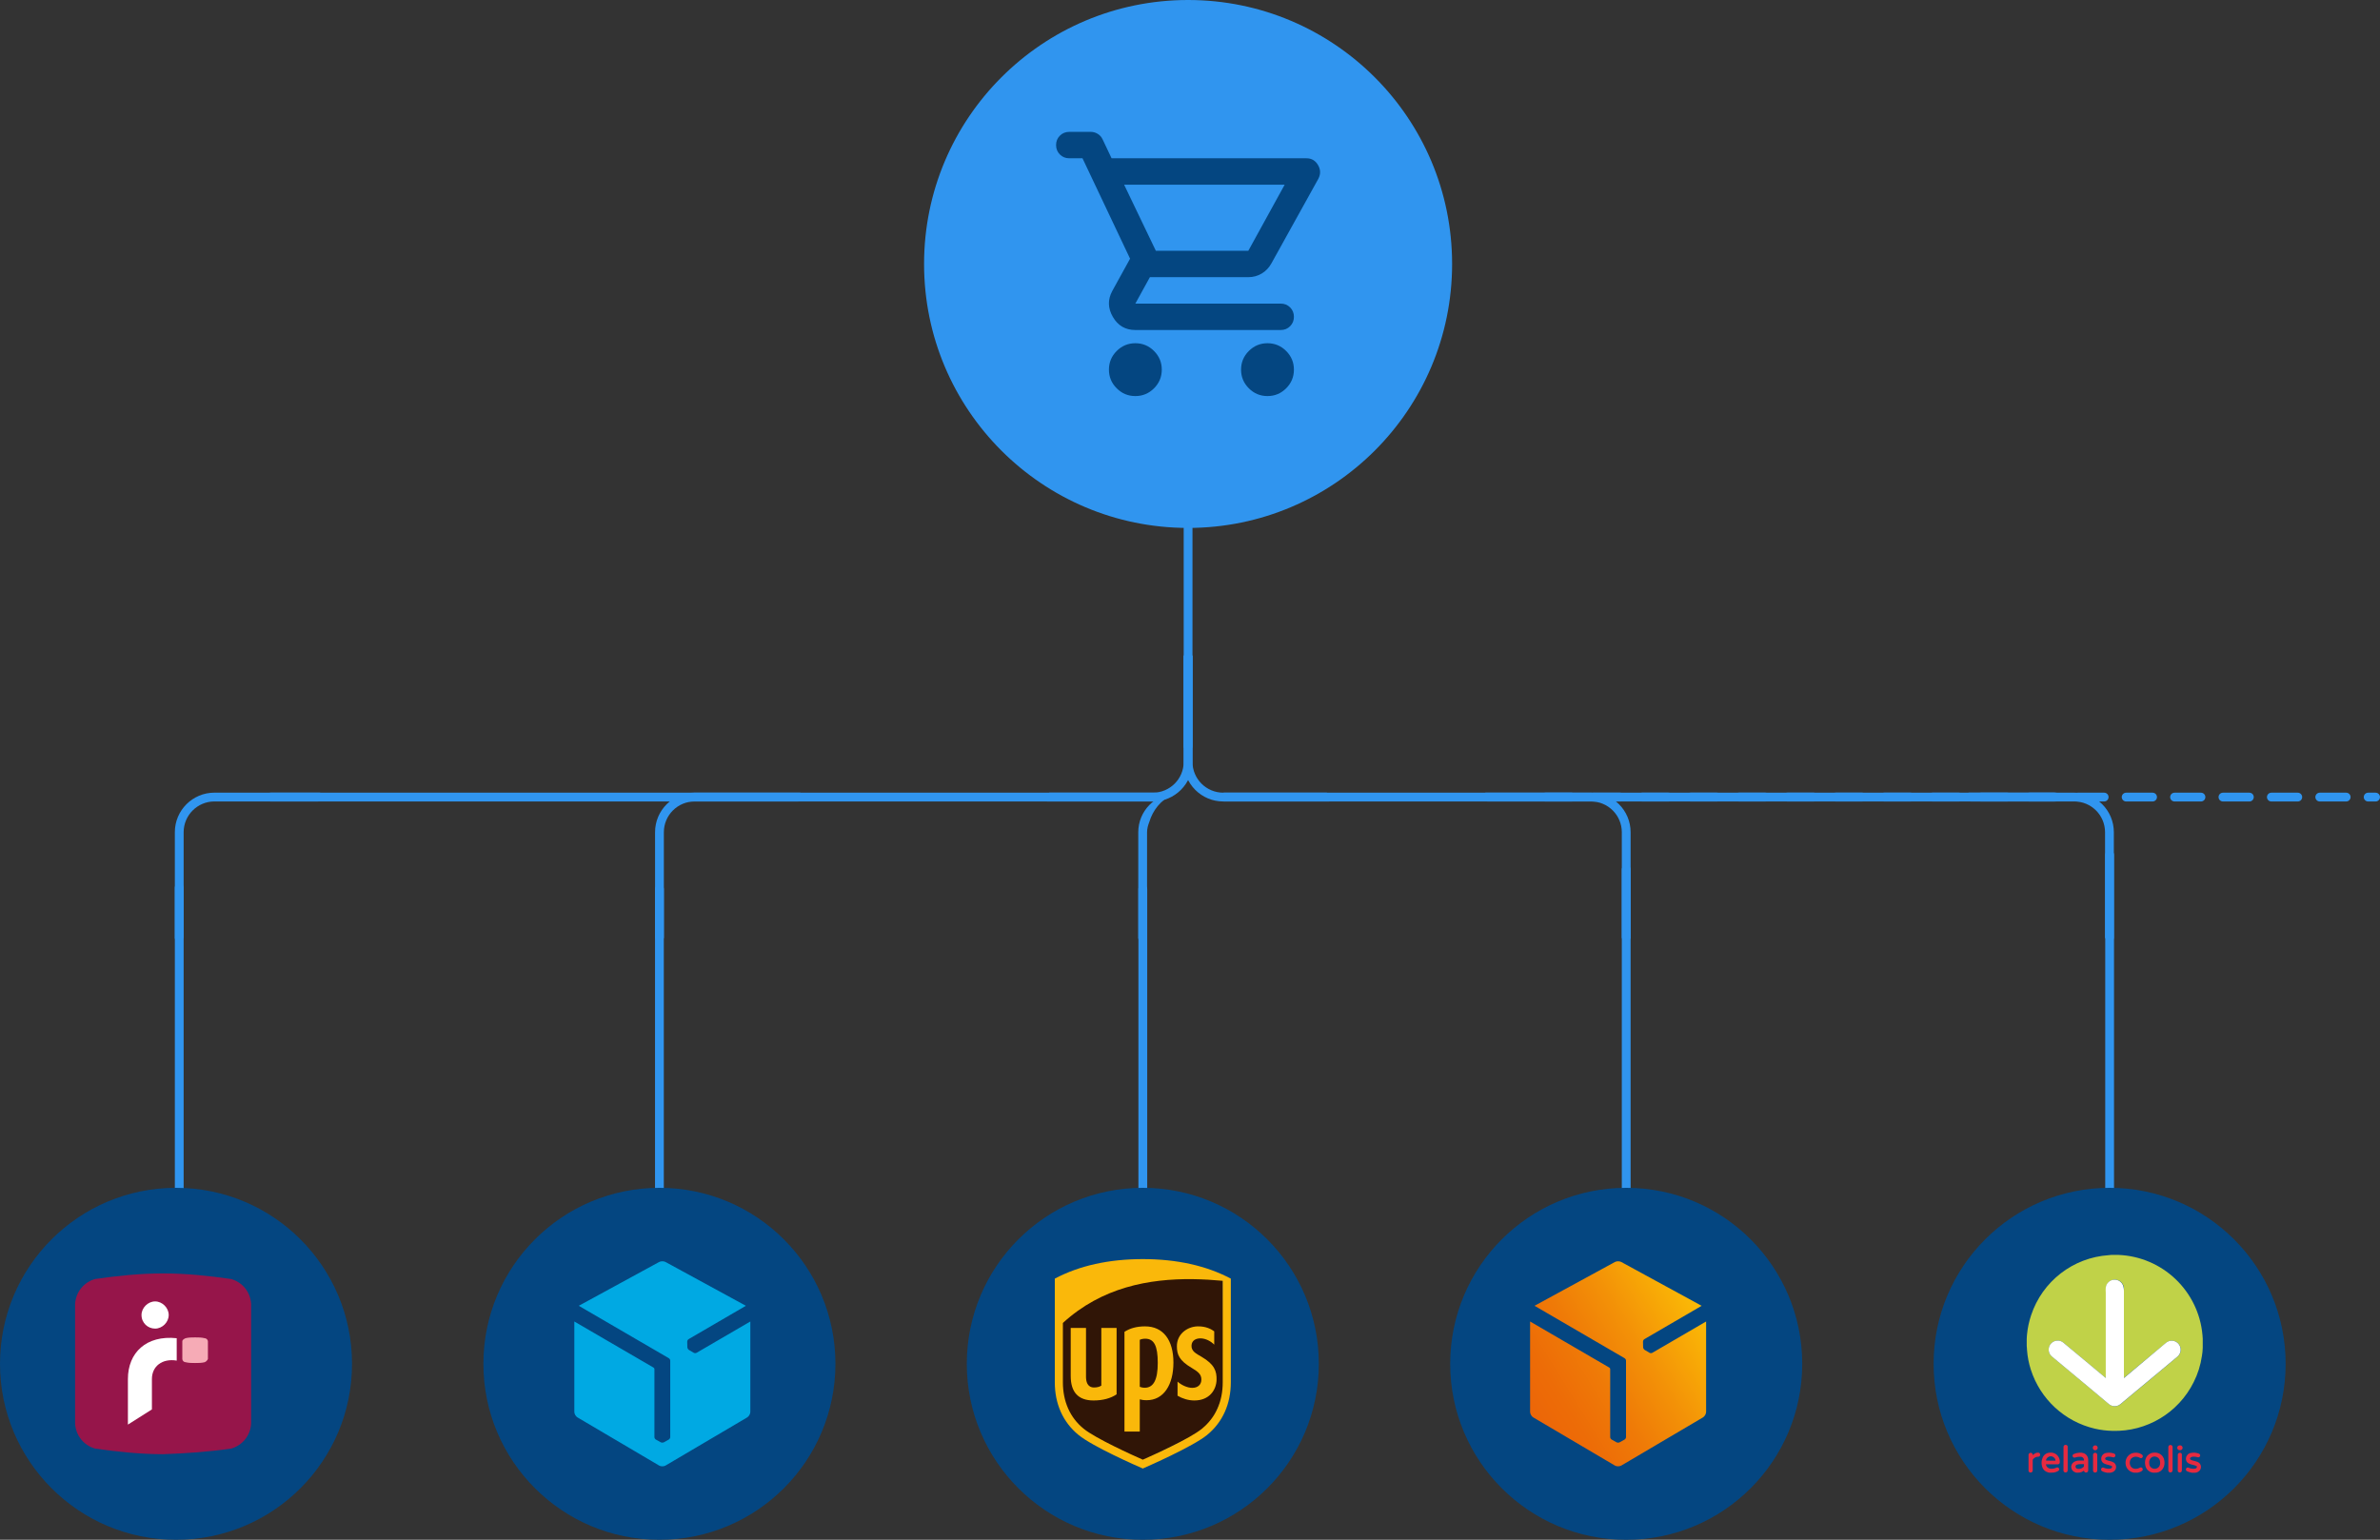 <?xml version="1.0" encoding="UTF-8" standalone="no"?>
<!DOCTYPE svg PUBLIC "-//W3C//DTD SVG 1.1//EN" "http://www.w3.org/Graphics/SVG/1.1/DTD/svg11.dtd">
<!-- Created with Vectornator (http://vectornator.io/) -->
<svg height="100%" stroke-miterlimit="10" style="fill-rule:nonzero;clip-rule:evenodd;stroke-linecap:round;stroke-linejoin:round;" version="1.1" viewBox="577.635 442.826 540.869 350" width="100%" xml:space="preserve" xmlns="http://www.w3.org/2000/svg" xmlns:vectornator="http://vectornator.io" xmlns:xlink="http://www.w3.org/1999/xlink">
<rect x="577.635" y="442.826" width="540.869" height="350" fill="#333333" stroke="none"/>
<defs>
<linearGradient gradientTransform="matrix(38.486 -23.89 23.89 38.486 925.822 764.543)" gradientUnits="userSpaceOnUse" id="LinearGradient" x1="0" x2="1" y1="0" y2="0">
<stop offset="0" stop-color="#ec6608"/>
<stop offset="0.168" stop-color="#ed6c07"/>
<stop offset="0.388" stop-color="#ef7a07"/>
<stop offset="0.636" stop-color="#f39107"/>
<stop offset="0.903" stop-color="#f9af06"/>
<stop offset="1" stop-color="#fbba07"/>
</linearGradient>
</defs>
<clipPath id="ArtboardFrame">
<rect height="350" width="540.869" x="577.635" y="442.826"/>
</clipPath>
<g clip-path="url(#ArtboardFrame)" id="Layer" vectornator:layerName="Layer">
<g opacity="1" vectornator:layerName="Grouper 7">
<path d="M855.816 624.007L1044.5 624.007" fill="none" opacity="1" stroke="#3095ef" stroke-linecap="butt" stroke-linejoin="round" stroke-width="2" vectornator:layerName="Ligne 1"/>
<path d="M928.816 624.007L1117.5 624.007" fill="none" opacity="1" stroke="#3095ef" stroke-dasharray="6.0,5.0" stroke-linecap="round" stroke-linejoin="bevel" stroke-width="2" vectornator:layerName="Ligne 8"/>
<path d="M639.116 624.007L840.31 624.007" fill="none" opacity="1" stroke="#3095ef" stroke-linecap="butt" stroke-linejoin="round" stroke-width="2" vectornator:layerName="Ligne 7"/>
<path d="M847.635 556.63L847.635 612.441" fill="none" opacity="1" stroke="#3095ef" stroke-linecap="butt" stroke-linejoin="round" stroke-width="2" vectornator:layerName="Ligne 1"/>
<path d="M626.368 623C621.397 623 617.368 627.029 617.368 632L617.368 656.219C617.78 656.177 618.21 656.097 618.618 656.094C618.869 656.092 619.177 656.093 619.368 656.094L619.368 632C619.368 628.134 622.502 625 626.368 625C627.104 625 643.455 625 649.93 625C649.969 624.293 650.221 623.659 650.399 623C644.115 623 627.119 623 626.368 623Z" fill="#3095ef" fill-rule="nonzero" opacity="1" stroke="none" vectornator:layerName="Courbe 1"/>
<path d="M618.368 644.607L618.368 721.682" fill="none" opacity="1" stroke="#3095ef" stroke-linecap="butt" stroke-linejoin="round" stroke-width="2" vectornator:layerName="Ligne 3"/>
<path d="M727.49 644.92L727.49 721.994" fill="none" opacity="1" stroke="#3095ef" stroke-linecap="butt" stroke-linejoin="round" stroke-width="2" vectornator:layerName="Ligne 2"/>
<path d="M735.5 623C730.529 623 726.5 627.029 726.5 632L726.5 656.219C726.912 656.177 727.343 656.097 727.75 656.094C728.001 656.092 728.309 656.093 728.5 656.094L728.5 632C728.5 628.134 731.634 625 735.5 625C736.236 625 752.587 625 759.062 625C759.102 624.293 759.354 623.659 759.531 623C753.247 623 736.251 623 735.5 623Z" fill="#3095ef" fill-rule="nonzero" opacity="1" stroke="none" vectornator:layerName="Courbe 2"/>
<path d="M855.635 625.007C850.664 625.007 846.635 620.978 846.635 616.007L846.635 591.788C847.047 591.83 847.478 591.91 847.885 591.913C848.136 591.915 848.444 591.914 848.635 591.913L848.635 616.007C848.635 619.873 851.769 623.007 855.635 623.007C856.371 623.007 872.722 623.007 879.197 623.007C879.236 623.714 879.488 624.348 879.666 625.007C873.382 625.007 856.386 625.007 855.635 625.007Z" fill="#3095ef" fill-rule="nonzero" opacity="1" stroke="none" vectornator:layerName="Courbe 7"/>
<path d="M837.346 644.92L837.346 721.994" fill="none" opacity="1" stroke="#3095ef" stroke-linecap="butt" stroke-linejoin="round" stroke-width="2" vectornator:layerName="Ligne 4"/>
<path d="M844.875 623.094C840.12 623.335 836.313 627.185 836.312 632L836.312 656.219C836.725 656.177 837.155 656.097 837.562 656.094C837.814 656.092 838.122 656.093 838.312 656.094L838.312 633.094C838.307 632.987 838.315 632.888 838.312 632.781L838.312 632C838.312 631.159 838.529 630.409 838.812 629.688C839.599 627.077 841.341 624.761 844 623.5C844.216 623.398 844.659 623.196 844.875 623.094Z" fill="#3095ef" fill-rule="nonzero" opacity="1" stroke="none" vectornator:layerName="Courbe 8"/>
<path d="M947.201 640.457L947.201 717.532" fill="none" opacity="1" stroke="#3095ef" stroke-linecap="butt" stroke-linejoin="round" stroke-width="2" vectornator:layerName="Ligne 5"/>
<path d="M939.201 623C944.172 623 948.201 627.029 948.201 632L948.201 656.219C947.789 656.177 947.358 656.097 946.951 656.094C946.7 656.092 946.392 656.093 946.201 656.094L946.201 632C946.201 628.134 943.067 625 939.201 625C938.465 625 922.114 625 915.638 625C915.599 624.293 915.347 623.659 915.17 623C921.454 623 938.45 623 939.201 623Z" fill="#3095ef" fill-rule="nonzero" opacity="1" stroke="none" vectornator:layerName="Courbe 4"/>
<path d="M1057.06 637.145L1057.06 714.219" fill="none" opacity="1" stroke="#3095ef" stroke-linecap="butt" stroke-linejoin="round" stroke-width="2" vectornator:layerName="Ligne 6"/>
<path d="M1049.02 623C1053.99 623 1058.02 627.029 1058.02 632L1058.02 656.219C1057.61 656.177 1057.18 656.097 1056.77 656.094C1056.52 656.092 1056.21 656.093 1056.02 656.094L1056.02 632C1056.02 628.134 1052.89 625 1049.02 625C1048.28 625 1031.93 625 1025.46 625C1025.42 624.293 1025.17 623.659 1024.99 623C1031.27 623 1048.27 623 1049.02 623Z" fill="#3095ef" fill-rule="nonzero" opacity="1" stroke="none" vectornator:layerName="Courbe 5"/>
<path d="M839.635 625.007C844.605 625.007 848.635 620.978 848.635 616.007L848.635 591.788C848.223 591.83 847.792 591.91 847.385 591.913C847.133 591.915 846.826 591.914 846.635 591.913L846.635 616.007C846.635 619.873 843.501 623.007 839.635 623.007C838.899 623.007 822.548 623.007 816.072 623.007C816.033 623.714 815.781 624.348 815.604 625.007C821.888 625.007 838.884 625.007 839.635 625.007Z" fill="#3095ef" fill-rule="nonzero" opacity="1" stroke="none" vectornator:layerName="Courbe 6"/>
<g opacity="1" vectornator:layerName="Grouper 8">
<path d="M577.635 752.826C577.635 730.735 595.543 712.826 617.635 712.826C639.726 712.826 657.635 730.735 657.635 752.826C657.635 774.918 639.726 792.826 617.635 792.826C595.543 792.826 577.635 774.918 577.635 752.826Z" fill="#044681" fill-rule="nonzero" opacity="1" stroke="none" vectornator:layerName="Ovale 2"/>
<path d="M687.49 752.826C687.49 730.735 705.399 712.826 727.49 712.826C749.582 712.826 767.49 730.735 767.49 752.826C767.49 774.918 749.582 792.826 727.49 792.826C705.399 792.826 687.49 774.918 687.49 752.826Z" fill="#044681" fill-rule="nonzero" opacity="1" stroke="none" vectornator:layerName="Ovale 3"/>
<path d="M797.346 752.826C797.346 730.735 815.254 712.826 837.346 712.826C859.437 712.826 877.346 730.735 877.346 752.826C877.346 774.918 859.437 792.826 837.346 792.826C815.254 792.826 797.346 774.918 797.346 752.826Z" fill="#044681" fill-rule="nonzero" opacity="1" stroke="none" vectornator:layerName="Ovale 4"/>
<path d="M907.201 752.826C907.201 730.735 925.11 712.826 947.201 712.826C969.292 712.826 987.201 730.735 987.201 752.826C987.201 774.918 969.292 792.826 947.201 792.826C925.11 792.826 907.201 774.918 907.201 752.826Z" fill="#044681" fill-rule="nonzero" opacity="1" stroke="none" vectornator:layerName="Ovale 5"/>
<path d="M1017.06 752.826C1017.06 730.735 1034.96 712.826 1057.06 712.826C1079.15 712.826 1097.06 730.735 1097.06 752.826C1097.06 774.918 1079.15 792.826 1057.06 792.826C1034.96 792.826 1017.06 774.918 1017.06 752.826Z" fill="#044681" fill-rule="nonzero" opacity="1" stroke="none" vectornator:layerName="Ovale 6"/>
<g opacity="1" vectornator:layerName="g">
<path d="M630.158 733.554C625.067 732.826 619.976 732.281 614.704 732.281C609.431 732.281 604.34 732.826 599.249 733.554C596.704 734.281 594.885 736.463 594.704 739.19L594.704 766.463C594.885 769.19 596.704 771.372 599.249 772.099C604.34 772.826 609.613 773.372 614.704 773.372C619.976 773.19 625.067 772.826 630.158 772.099C632.704 771.372 634.522 769.19 634.704 766.463L634.704 739.19C634.522 736.463 632.704 734.281 630.158 733.554Z" fill="#96154a" fill-rule="nonzero" opacity="1" stroke="none" vectornator:layerName="path"/>
<path d="M606.704 756.281L606.704 766.645L612.158 763.19L612.158 756.281C612.158 753.372 614.522 751.554 617.794 752.099L617.794 747.008C610.885 746.281 606.704 750.281 606.704 756.281ZM612.885 744.826C614.522 744.826 615.976 743.372 615.976 741.735C615.976 740.099 614.522 738.645 612.885 738.645C611.249 738.645 609.794 740.099 609.794 741.735L609.794 741.735C609.794 743.554 611.249 744.826 612.885 744.826L612.885 744.826Z" fill="#ffffff" fill-rule="nonzero" opacity="1" stroke="none" vectornator:layerName="path"/>
<path d="M619.067 751.736C619.067 752.099 619.431 752.463 619.795 752.463C620.522 752.645 621.249 752.645 621.976 752.645C622.704 752.645 623.431 752.645 624.158 752.463C624.522 752.281 624.704 752.099 624.885 751.736L624.885 747.735C624.885 747.372 624.522 747.008 624.158 747.008C623.431 746.826 622.704 746.826 621.976 746.826C621.249 746.826 620.522 746.826 619.795 747.008C619.431 747.19 619.067 747.372 619.067 747.735L619.067 751.736Z" fill="#f6abb6" fill-rule="nonzero" opacity="1" stroke="none" vectornator:layerName="path"/>
</g>
<g opacity="1" vectornator:layerName="g 1">
<path d="M818.385 743.224L818.558 762.87L822.972 768.322L836.214 775.332L852.485 767.37L855.86 759.321L855.514 733.27L843.224 732.924L830.415 735.001L818.731 741.752L818.385 743.224Z" fill="#301506" fill-rule="evenodd" opacity="1" stroke="none" vectornator:layerName="path"/>
<path d="M837.344 729.026C829.631 729.026 822.903 730.52 817.346 733.465L817.346 757.008C817.346 761.962 819.207 766.104 822.728 768.99C825.996 771.671 836.106 776.09 837.344 776.627C838.519 776.116 848.748 771.628 851.965 768.99C855.484 766.106 857.346 761.962 857.346 757.008L857.346 733.465C851.788 730.519 845.06 729.026 837.343 729.026L837.344 729.026ZM848.765 733.585C851.065 733.615 853.324 733.757 855.507 733.96L855.507 757.007C855.507 761.436 853.9 765.014 850.799 767.568C848.029 769.85 839.675 773.592 837.344 774.62C834.982 773.578 826.608 769.789 823.887 767.569C820.805 765.059 819.182 761.396 819.182 757.008L819.182 743.541C828.041 735.418 838.797 733.455 848.764 733.585L848.765 733.585ZM837.865 744.317C835.968 744.317 834.436 744.741 833.176 745.555L833.176 768.231L836.656 768.231L836.656 760.905C837.004 761.007 837.508 761.103 838.222 761.103C842.083 761.103 844.303 757.622 844.303 752.54C844.303 747.468 842.017 744.317 837.866 744.317L837.865 744.317ZM849.759 744.317C847.47 744.383 845.076 746.041 845.09 748.852C845.096 750.703 845.609 752.088 848.478 753.771C850.009 754.67 850.626 755.262 850.652 756.354C850.681 757.567 849.843 758.299 848.566 758.294C847.456 758.286 846.129 757.669 845.24 756.878L845.24 760.081C846.33 760.731 847.69 761.161 849.064 761.161C852.502 761.161 854.038 758.732 854.104 756.506C854.169 754.477 853.609 752.942 850.701 751.234C849.403 750.473 848.378 749.973 848.412 748.706C848.447 747.47 849.473 747.035 850.459 747.044C851.674 747.055 852.85 747.728 853.576 748.473L853.576 745.448C852.965 744.977 851.669 744.258 849.759 744.317L849.759 744.317ZM820.96 744.669L820.96 755.607C820.96 759.294 822.704 761.161 826.147 761.161C828.277 761.161 830.061 760.668 831.39 759.764L831.39 744.669L827.917 744.669L827.917 757.784C827.538 758.044 826.977 758.209 826.27 758.209C824.676 758.209 824.437 756.747 824.437 755.761L824.437 744.669L820.96 744.669L820.96 744.669ZM837.889 747.119C839.908 747.119 840.744 748.731 840.744 752.629C840.744 756.433 839.787 758.27 837.785 758.27C837.314 758.27 836.904 758.153 836.655 758.06L836.655 747.371C836.937 747.23 837.417 747.119 837.889 747.119L837.889 747.119Z" fill="#fab80a" fill-rule="nonzero" opacity="1" stroke="none" vectornator:layerName="path"/>
</g>
<g opacity="1" vectornator:layerName="g 2">
<path d="M1057.47 728.072L1058.93 728.072L1059.01 728.072C1069.07 728.456 1077.27 736.256 1078.16 746.28C1078.16 746.553 1078.19 746.827 1078.22 747.1L1078.22 749.055C1078.22 749.105 1078.22 749.154 1078.22 749.204C1078.22 749.856 1078.12 750.449 1078.03 751.068C1077.73 753.133 1077.1 755.136 1076.16 757.002C1072.69 763.976 1065.49 768.297 1057.7 768.07C1056.34 768.041 1055 767.871 1053.67 767.562C1046.81 765.948 1041.3 760.855 1039.15 754.142C1038.69 752.711 1038.4 751.231 1038.29 749.732C1038.29 749.413 1038.24 749.081 1038.22 748.781L1038.22 747.361C1038.22 747.322 1038.22 747.283 1038.22 747.244C1038.22 746.879 1038.26 746.508 1038.29 746.143C1038.43 744.669 1038.74 743.216 1039.21 741.811C1041.76 734.08 1048.74 728.669 1056.86 728.131C1057.06 728.126 1057.27 728.106 1057.47 728.072L1057.47 728.072ZM1056.16 756.031L1056.06 755.96L1052.08 752.637L1046.54 748.025C1046.15 747.691 1045.64 747.524 1045.13 747.563C1044.28 747.624 1043.56 748.199 1043.32 749.01C1043.07 749.82 1043.35 750.698 1044.02 751.217L1051.06 757.08L1056.92 761.985C1057.68 762.631 1058.8 762.631 1059.56 761.985L1063.01 759.106L1069.02 754.097C1070.2 753.12 1071.37 752.142 1072.53 751.165C1073.26 750.529 1073.44 749.471 1072.97 748.629C1072.5 747.786 1071.5 747.388 1070.58 747.674C1070.24 747.801 1069.93 747.996 1069.67 748.247L1060.38 755.966L1060.38 755.966C1060.38 755.966 1060.34 756.005 1060.31 755.966C1060.31 755.966 1060.31 755.927 1060.31 755.901L1060.31 755.81C1060.31 754.605 1060.31 753.406 1060.31 752.208C1060.31 750.423 1060.31 748.631 1060.31 746.846L1060.31 736.417C1060.31 736.365 1060.31 736.306 1060.31 736.254C1060.34 735.941 1060.32 735.625 1060.27 735.316C1060.06 734.346 1059.18 733.667 1058.19 733.705C1057.2 733.744 1056.38 734.489 1056.24 735.472C1056.22 735.889 1056.22 736.306 1056.24 736.723C1056.24 738.554 1056.24 740.378 1056.24 742.208C1056.24 744.039 1056.24 745.83 1056.24 747.641C1056.24 749.452 1056.24 751.322 1056.24 753.165C1056.24 753.856 1056.24 754.546 1056.24 755.243L1056.16 756.031Z" fill="#c0d248" fill-rule="nonzero" opacity="1" stroke="none" vectornator:layerName="path"/>
<path d="M1043.42 777.581C1043.28 777.581 1043.13 777.522 1042.99 777.476C1042.33 777.284 1041.83 776.743 1041.69 776.069C1041.52 775.433 1041.57 774.756 1041.84 774.154C1042.12 773.477 1042.77 773.03 1043.51 773.021C1044.01 772.964 1044.51 773.101 1044.92 773.405C1045.49 773.849 1045.8 774.554 1045.73 775.275C1045.71 775.487 1045.54 775.654 1045.32 775.672L1042.58 775.672C1042.65 776.207 1043.08 776.622 1043.62 776.662C1044.06 776.714 1044.51 776.639 1044.92 776.447C1045.07 776.352 1045.26 776.352 1045.4 776.447C1045.53 776.524 1045.61 776.661 1045.61 776.809C1045.61 776.957 1045.53 777.093 1045.4 777.17C1045.08 777.367 1044.72 777.495 1044.34 777.548C1044.34 777.548 1044.29 777.548 1044.28 777.548L1043.42 777.581ZM1043.66 774.845L1044.67 774.845C1044.77 774.845 1044.78 774.845 1044.76 774.727C1044.66 774.216 1044.21 773.849 1043.69 773.849C1043.16 773.849 1042.71 774.216 1042.61 774.727C1042.61 774.806 1042.61 774.825 1042.7 774.825L1043.66 774.845Z" fill="#e52a40" fill-rule="nonzero" opacity="1" stroke="none" vectornator:layerName="path"/>
<path d="M1049.51 777.581C1049.41 777.557 1049.32 777.527 1049.23 777.489C1048.75 777.332 1048.4 776.915 1048.34 776.418C1048.28 775.92 1048.5 775.43 1048.93 775.157C1049.26 774.951 1049.64 774.835 1050.03 774.819C1050.39 774.819 1050.76 774.819 1051.13 774.819C1051.22 774.819 1051.25 774.819 1051.24 774.695C1051.24 774.489 1051.15 774.293 1051 774.153C1050.85 774.012 1050.65 773.94 1050.44 773.952C1050.03 773.935 1049.62 773.994 1049.23 774.128C1049.08 774.189 1048.91 774.166 1048.79 774.069C1048.67 773.975 1048.61 773.826 1048.63 773.677C1048.65 773.528 1048.75 773.4 1048.89 773.34C1049.3 773.155 1049.74 773.05 1050.19 773.027C1050.53 772.99 1050.87 773.032 1051.19 773.151C1051.79 773.383 1052.19 773.963 1052.19 774.61C1052.19 775.418 1052.19 776.232 1052.19 777.046C1052.2 777.3 1052.01 777.517 1051.75 777.535C1051.5 777.57 1051.27 777.399 1051.23 777.151C1051.23 777.138 1051.23 777.125 1051.23 777.112L1051.09 777.203C1050.83 777.39 1050.53 777.511 1050.21 777.555C1050.21 777.555 1050.21 777.555 1050.17 777.555L1049.51 777.581ZM1050.7 775.626L1050.42 775.626C1050.14 775.623 1049.86 775.669 1049.6 775.763C1049.43 775.82 1049.32 775.978 1049.32 776.154C1049.31 776.283 1049.35 776.413 1049.43 776.513C1049.51 776.613 1049.63 776.676 1049.76 776.688C1050.23 776.781 1050.71 776.648 1051.06 776.33C1051.19 776.259 1051.25 776.119 1051.23 775.978C1051.23 775.903 1051.23 775.826 1051.23 775.75C1051.23 775.639 1051.23 775.62 1051.1 775.626L1050.7 775.626Z" fill="#e52a40" fill-rule="nonzero" opacity="1" stroke="none" vectornator:layerName="path"/>
<path d="M1066.94 777.581C1066.78 777.535 1066.61 777.515 1066.45 777.457C1065.74 777.188 1065.24 776.545 1065.15 775.789C1065.03 775.209 1065.12 774.605 1065.39 774.082C1065.72 773.467 1066.35 773.068 1067.04 773.027C1067.54 772.963 1068.05 773.059 1068.49 773.301C1069.07 773.639 1069.44 774.236 1069.5 774.903C1069.59 775.431 1069.51 775.974 1069.28 776.454C1068.99 777.061 1068.41 777.48 1067.75 777.561C1067.75 777.561 1067.69 777.561 1067.67 777.561L1066.94 777.581ZM1068.54 775.242C1068.54 775.106 1068.52 774.97 1068.49 774.838C1068.38 774.346 1067.97 773.978 1067.47 773.92C1066.92 773.815 1066.37 774.12 1066.17 774.643C1066.05 774.936 1066.02 775.256 1066.07 775.568C1066.09 776.043 1066.4 776.457 1066.85 776.61C1067.33 776.798 1067.87 776.676 1068.21 776.304C1068.46 776.009 1068.58 775.626 1068.54 775.242Z" fill="#e52a40" fill-rule="nonzero" opacity="1" stroke="none" vectornator:layerName="path"/>
<path d="M1075.72 777.581C1075.5 777.539 1075.28 777.484 1075.07 777.418C1074.92 777.367 1074.77 777.304 1074.62 777.229C1074.42 777.129 1074.33 776.882 1074.43 776.675C1074.46 776.57 1074.54 776.484 1074.64 776.437C1074.73 776.389 1074.85 776.386 1074.95 776.428C1075.18 776.524 1075.43 776.598 1075.67 776.649C1075.95 776.704 1076.24 776.704 1076.51 776.649C1076.7 776.626 1076.85 776.49 1076.89 776.31C1076.91 776.256 1076.9 776.196 1076.88 776.144C1076.85 776.091 1076.8 776.053 1076.75 776.037C1076.45 775.906 1076.14 775.813 1075.82 775.757C1075.56 775.693 1075.3 775.599 1075.05 775.476C1074.56 775.245 1074.3 774.7 1074.43 774.174C1074.52 773.609 1074.97 773.17 1075.54 773.092C1076.15 772.965 1076.78 773.019 1077.36 773.249C1077.51 773.3 1077.61 773.424 1077.64 773.576C1077.67 773.728 1077.62 773.883 1077.5 773.983C1077.38 774.084 1077.22 774.114 1077.07 774.063C1076.75 773.961 1076.42 773.917 1076.08 773.933C1075.91 773.932 1075.73 773.972 1075.58 774.05C1075.5 774.091 1075.43 774.154 1075.38 774.232C1075.34 774.296 1075.33 774.374 1075.34 774.447C1075.36 774.521 1075.41 774.584 1075.47 774.623C1075.65 774.721 1075.84 774.791 1076.03 774.832C1076.37 774.903 1076.71 775 1077.04 775.125C1077.38 775.258 1077.64 775.538 1077.76 775.888C1077.87 776.236 1077.82 776.618 1077.63 776.929C1077.39 777.296 1077 777.535 1076.56 777.581C1076.56 777.581 1076.49 777.581 1076.47 777.581L1075.72 777.581Z" fill="#e52a40" fill-rule="nonzero" opacity="1" stroke="none" vectornator:layerName="path"/>
<path d="M1056.45 777.581C1056.35 777.551 1056.26 777.532 1056.16 777.522C1055.88 777.465 1055.62 777.371 1055.38 777.242C1055.27 777.198 1055.18 777.111 1055.14 777.003C1055.1 776.895 1055.1 776.773 1055.15 776.669C1055.19 776.561 1055.27 776.475 1055.38 776.431C1055.49 776.388 1055.6 776.392 1055.71 776.441C1055.93 776.536 1056.16 776.607 1056.4 776.649C1056.68 776.704 1056.96 776.704 1057.23 776.649C1057.39 776.625 1057.52 776.525 1057.59 776.382C1057.63 776.316 1057.64 776.236 1057.61 776.164C1057.58 776.093 1057.52 776.039 1057.45 776.017C1057.25 775.932 1057.05 775.867 1056.84 775.822C1056.49 775.756 1056.15 775.646 1055.82 775.496C1055.47 775.337 1055.22 775.007 1055.17 774.623C1055.11 774.272 1055.19 773.909 1055.4 773.62C1055.61 773.331 1055.93 773.14 1056.28 773.092C1056.9 772.968 1057.54 773.022 1058.12 773.249C1058.33 773.346 1058.43 773.587 1058.35 773.802C1058.32 773.913 1058.24 774.004 1058.13 774.055C1058.03 774.105 1057.91 774.11 1057.8 774.069C1057.47 773.97 1057.13 773.927 1056.79 773.939C1056.59 773.934 1056.39 773.991 1056.22 774.102C1056.11 774.155 1056.03 774.277 1056.04 774.404C1056.05 774.533 1056.14 774.641 1056.27 774.675C1056.58 774.803 1056.9 774.897 1057.23 774.955C1057.53 775.017 1057.82 775.141 1058.08 775.32C1058.4 775.585 1058.57 775.996 1058.53 776.413C1058.48 776.829 1058.23 777.196 1057.86 777.385C1057.67 777.48 1057.47 777.546 1057.26 777.581C1057.26 777.581 1057.22 777.581 1057.21 777.581L1056.45 777.581Z" fill="#e52a40" fill-rule="nonzero" opacity="1" stroke="none" vectornator:layerName="path"/>
<path d="M1062.64 777.581L1062.26 777.489C1061.38 777.235 1060.75 776.453 1060.69 775.535C1060.63 774.964 1060.78 774.391 1061.12 773.926C1061.51 773.402 1062.11 773.08 1062.76 773.047C1063.3 772.986 1063.85 773.107 1064.31 773.392C1064.46 773.49 1064.6 773.594 1064.6 773.802C1064.62 773.965 1064.54 774.125 1064.4 774.211C1064.26 774.297 1064.09 774.295 1063.95 774.206C1063.76 774.098 1063.55 774.021 1063.34 773.978C1062.85 773.866 1062.34 774.006 1061.98 774.35C1061.54 774.895 1061.52 775.669 1061.93 776.239C1062.19 776.546 1062.58 776.714 1062.98 776.695C1063.29 776.702 1063.59 776.628 1063.86 776.48L1063.96 776.428C1064.06 776.375 1064.17 776.364 1064.28 776.397C1064.39 776.43 1064.48 776.504 1064.53 776.603C1064.65 776.801 1064.59 777.06 1064.39 777.183C1064.1 777.389 1063.76 777.523 1063.4 777.574C1063.4 777.574 1063.34 777.574 1063.33 777.574L1062.64 777.581Z" fill="#e52a40" fill-rule="nonzero" opacity="1" stroke="none" vectornator:layerName="path"/>
<path d="M1056.18 756.031L1056.18 755.243C1056.18 754.546 1056.18 753.856 1056.18 753.165C1056.18 751.324 1056.18 749.482 1056.18 747.641C1056.18 745.83 1056.18 744.019 1056.18 742.208C1056.18 740.397 1056.18 738.554 1056.18 736.723C1056.15 736.306 1056.15 735.889 1056.18 735.472C1056.31 734.489 1057.13 733.744 1058.12 733.705C1059.12 733.667 1059.99 734.346 1060.2 735.316C1060.28 735.623 1060.31 735.938 1060.31 736.254C1060.31 736.306 1060.31 736.365 1060.31 736.417L1060.31 746.898C1060.31 748.683 1060.31 750.475 1060.31 752.26C1060.31 753.458 1060.31 754.657 1060.31 755.862L1060.31 755.953C1060.31 755.953 1060.31 756.005 1060.31 756.018C1060.31 756.018 1060.35 756.018 1060.37 756.018L1060.37 756.018L1069.64 748.24C1069.9 747.99 1070.21 747.794 1070.55 747.667C1071.48 747.381 1072.47 747.779 1072.94 748.622C1073.42 749.464 1073.23 750.522 1072.51 751.159C1071.34 752.142 1070.17 753.113 1069 754.09L1062.98 759.1L1059.53 761.979C1058.77 762.624 1057.65 762.624 1056.89 761.979L1051.03 757.074L1043.99 751.211C1043.32 750.686 1043.05 749.8 1043.3 748.986C1043.56 748.173 1044.29 747.603 1045.14 747.556C1045.66 747.518 1046.16 747.685 1046.55 748.019L1052.09 752.631L1056.07 755.953L1056.18 756.031Z" fill="#ffffff" fill-rule="nonzero" opacity="1" stroke="none" vectornator:layerName="path"/>
<path d="M1046.58 774.395L1046.58 771.75C1046.57 771.587 1046.64 771.429 1046.78 771.332C1046.91 771.235 1047.08 771.214 1047.23 771.275C1047.39 771.325 1047.51 771.462 1047.53 771.627C1047.54 771.681 1047.54 771.735 1047.53 771.789C1047.53 773.529 1047.53 775.275 1047.53 777.001C1047.55 777.157 1047.49 777.312 1047.37 777.416C1047.25 777.519 1047.09 777.559 1046.94 777.522C1046.74 777.489 1046.58 777.323 1046.57 777.118C1046.57 777.053 1046.57 776.988 1046.57 776.916L1046.58 774.395Z" fill="#e52a40" fill-rule="nonzero" opacity="1" stroke="none" vectornator:layerName="path"/>
<path d="M1070.4 774.395L1070.4 771.75C1070.4 771.484 1070.62 771.268 1070.89 771.268C1071.15 771.268 1071.37 771.484 1071.37 771.75C1071.37 771.972 1071.37 772.193 1071.37 772.402L1071.37 776.994C1071.38 777.143 1071.33 777.291 1071.22 777.395C1071.11 777.498 1070.96 777.545 1070.81 777.522C1070.58 777.499 1070.4 777.301 1070.4 777.066C1070.4 776.786 1070.4 776.506 1070.4 776.232L1070.4 774.395Z" fill="#e52a40" fill-rule="nonzero" opacity="1" stroke="none" vectornator:layerName="path"/>
<path d="M1039.62 773.581C1039.79 773.39 1040 773.237 1040.24 773.131C1040.44 773.041 1040.66 773.003 1040.89 773.021C1041.14 773.06 1041.31 773.297 1041.27 773.548C1041.26 773.776 1041.07 773.953 1040.84 773.946C1040.38 773.931 1039.94 774.143 1039.66 774.512C1039.6 774.566 1039.58 774.639 1039.58 774.714C1039.58 775.496 1039.58 776.278 1039.58 777.059C1039.59 777.303 1039.41 777.514 1039.17 777.541C1038.93 777.582 1038.71 777.442 1038.63 777.216C1038.62 777.158 1038.62 777.098 1038.63 777.04L1038.63 773.581C1038.62 773.45 1038.66 773.319 1038.75 773.219C1038.83 773.12 1038.96 773.06 1039.09 773.053C1039.36 773.046 1039.58 773.254 1039.6 773.522C1039.6 773.544 1039.61 773.564 1039.62 773.581Z" fill="#e52a40" fill-rule="nonzero" opacity="1" stroke="none" vectornator:layerName="path"/>
<path d="M1072.55 775.301C1072.55 774.708 1072.55 774.115 1072.55 773.522C1072.55 773.279 1072.73 773.073 1072.98 773.06C1073.2 773.027 1073.42 773.162 1073.48 773.379C1073.49 773.43 1073.49 773.484 1073.48 773.535L1073.48 777.059C1073.49 777.294 1073.31 777.492 1073.08 777.522C1072.85 777.563 1072.61 777.424 1072.54 777.196C1072.53 777.138 1072.53 777.078 1072.54 777.02C1072.55 776.46 1072.55 775.88 1072.55 775.301Z" fill="#e52a40" fill-rule="nonzero" opacity="1" stroke="none" vectornator:layerName="path"/>
<path d="M1053.29 775.307L1053.29 773.535C1053.28 773.327 1053.42 773.14 1053.62 773.079C1053.82 773.011 1054.04 773.08 1054.16 773.249C1054.23 773.35 1054.26 773.472 1054.25 773.594L1054.25 775.034C1054.25 775.685 1054.25 776.336 1054.25 777.027C1054.27 777.158 1054.22 777.289 1054.14 777.388C1054.05 777.487 1053.92 777.545 1053.79 777.548C1053.66 777.56 1053.53 777.512 1053.43 777.418C1053.33 777.325 1053.28 777.194 1053.29 777.059L1053.29 775.307Z" fill="#e52a40" fill-rule="nonzero" opacity="1" stroke="none" vectornator:layerName="path"/>
<path d="M1053.79 771.372C1053.94 771.363 1054.08 771.417 1054.19 771.522C1054.29 771.627 1054.35 771.772 1054.34 771.92C1054.34 772.145 1054.21 772.349 1054 772.436C1053.79 772.524 1053.55 772.477 1053.39 772.318C1053.24 772.159 1053.19 771.919 1053.28 771.711C1053.36 771.504 1053.57 771.37 1053.79 771.372Z" fill="#e52a40" fill-rule="nonzero" opacity="1" stroke="none" vectornator:layerName="path"/>
<path d="M1073.04 771.372C1073.24 771.35 1073.45 771.448 1073.56 771.626C1073.67 771.804 1073.67 772.029 1073.56 772.207C1073.45 772.385 1073.24 772.483 1073.04 772.46C1072.83 772.483 1072.62 772.385 1072.51 772.207C1072.4 772.029 1072.4 771.804 1072.51 771.626C1072.62 771.448 1072.83 771.35 1073.04 771.372L1073.04 771.372Z" fill="#e52a40" fill-rule="nonzero" opacity="1" stroke="none" vectornator:layerName="path"/>
</g>
<path d="M735.941 750.323C735.752 750.432 735.458 750.423 735.274 750.31L734.191 749.667C734.103 749.613 734.022 749.525 733.961 749.421L733.95 749.401C733.882 749.288 733.843 749.169 733.839 749.061L733.81 747.798C733.803 747.586 733.943 747.328 734.132 747.216L747.142 739.638L728.885 729.688C728.684 729.576 728.418 729.522 728.154 729.522C727.888 729.52 727.622 729.576 727.421 729.688L709.165 739.638L729.617 751.544C729.805 751.647 729.951 751.893 729.951 752.116L729.951 769.485C729.951 769.702 729.795 769.953 729.602 770.054L728.503 770.667C728.411 770.715 728.294 770.74 728.174 770.74L728.152 770.74C728.019 770.744 727.897 770.717 727.8 770.667L726.697 770.054C726.508 769.955 726.356 769.704 726.356 769.485L726.356 754.001C726.347 753.887 726.262 753.749 726.172 753.697L708.153 743.208L708.153 763.753C708.153 764.213 708.477 764.779 708.876 765.013L727.432 775.956C727.631 776.073 727.892 776.131 728.154 776.131C728.415 776.129 728.675 776.075 728.875 775.958L747.435 765.013C747.83 764.777 748.153 764.213 748.153 763.753L748.153 743.208L735.941 750.323" fill="#00a9e3" fill-rule="nonzero" opacity="1" stroke="none" vectornator:layerName="path"/>
<path d="M953.143 750.323C952.956 750.433 952.659 750.422 952.478 750.312L951.394 749.668C951.306 749.613 951.223 749.525 951.163 749.42C951.157 749.415 951.157 749.409 951.152 749.404C951.08 749.294 951.042 749.173 951.042 749.063L951.014 747.803C951.009 747.588 951.146 747.33 951.333 747.22L964.34 739.643L946.09 729.69C945.886 729.58 945.622 729.525 945.358 729.525C945.094 729.525 944.824 729.58 944.626 729.69L926.37 739.638L946.822 751.544C947.009 751.649 947.157 751.896 947.157 752.116L947.157 769.486C947.157 769.707 947.003 769.954 946.811 770.059L945.71 770.669C945.617 770.719 945.501 770.746 945.38 770.746C945.374 770.746 945.363 770.746 945.358 770.746C945.226 770.752 945.105 770.724 945.006 770.669L943.9 770.053C943.713 769.954 943.559 769.701 943.559 769.481L943.559 753.998C943.548 753.883 943.465 753.745 943.377 753.696L925.358 743.209L925.358 763.753C925.358 764.215 925.683 764.782 926.079 765.013L944.637 775.957C944.835 776.072 945.099 776.133 945.358 776.127C945.617 776.127 945.881 776.072 946.079 775.957L964.637 765.013C965.033 764.777 965.358 764.215 965.358 763.753L965.358 743.209L953.143 750.323Z" fill="url(#LinearGradient)" fill-rule="nonzero" opacity="1" stroke="none" vectornator:layerName="path"/>
</g>
<g opacity="1" vectornator:layerName="Grouper 7">
<path d="M787.635 502.826C787.635 469.689 814.498 442.826 847.635 442.826C880.772 442.826 907.635 469.689 907.635 502.826C907.635 535.963 880.772 562.826 847.635 562.826C814.498 562.826 787.635 535.963 787.635 502.826Z" fill="#3095ef" fill-rule="nonzero" opacity="1" stroke="none" vectornator:layerName="Ovale 1"/>
<path d="M835.651 532.854C834 532.854 832.586 532.266 831.41 531.09C830.234 529.914 829.646 528.5 829.646 526.849C829.646 525.197 830.234 523.783 831.41 522.607C832.586 521.431 834 520.843 835.651 520.843C837.303 520.843 838.717 521.431 839.893 522.607C841.069 523.783 841.657 525.197 841.657 526.849C841.657 528.5 841.069 529.914 839.893 531.09C838.717 532.266 837.303 532.854 835.651 532.854ZM865.679 532.854C864.028 532.854 862.614 532.266 861.438 531.09C860.262 529.914 859.674 528.5 859.674 526.849C859.674 525.197 860.262 523.783 861.438 522.607C862.614 521.431 864.028 520.843 865.679 520.843C867.331 520.843 868.745 521.431 869.921 522.607C871.097 523.783 871.685 525.197 871.685 526.849C871.685 528.5 871.097 529.914 869.921 531.09C868.745 532.266 867.331 532.854 865.679 532.854ZM833.099 484.81L840.306 499.824L861.325 499.824L869.583 484.81L833.099 484.81ZM830.246 478.804L874.537 478.804C875.688 478.804 876.564 479.317 877.165 480.343C877.765 481.369 877.79 482.408 877.24 483.459L866.58 502.676C866.03 503.677 865.291 504.453 864.366 505.003C863.44 505.554 862.426 505.829 861.325 505.829L838.955 505.829L835.651 511.835L868.682 511.835C869.533 511.835 870.246 512.122 870.821 512.698C871.397 513.274 871.685 513.987 871.685 514.837C871.685 515.688 871.397 516.401 870.821 516.977C870.246 517.553 869.533 517.84 868.682 517.84L835.651 517.84C833.399 517.84 831.698 516.852 830.547 514.875C829.396 512.898 829.346 510.934 830.397 508.982L834.45 501.625L823.64 478.804L820.638 478.804C819.787 478.804 819.074 478.516 818.498 477.941C817.923 477.365 817.635 476.652 817.635 475.801C817.635 474.951 817.923 474.237 818.498 473.662C819.074 473.086 819.787 472.799 820.638 472.799L825.517 472.799C826.068 472.799 826.593 472.949 827.094 473.249C827.594 473.549 827.969 473.975 828.22 474.525L830.246 478.804ZM840.306 499.824L861.325 499.824L840.306 499.824Z" fill="#044681" fill-rule="nonzero" opacity="1" stroke="none" vectornator:layerName="path 2"/>
</g>
</g>
</g>
</svg>
